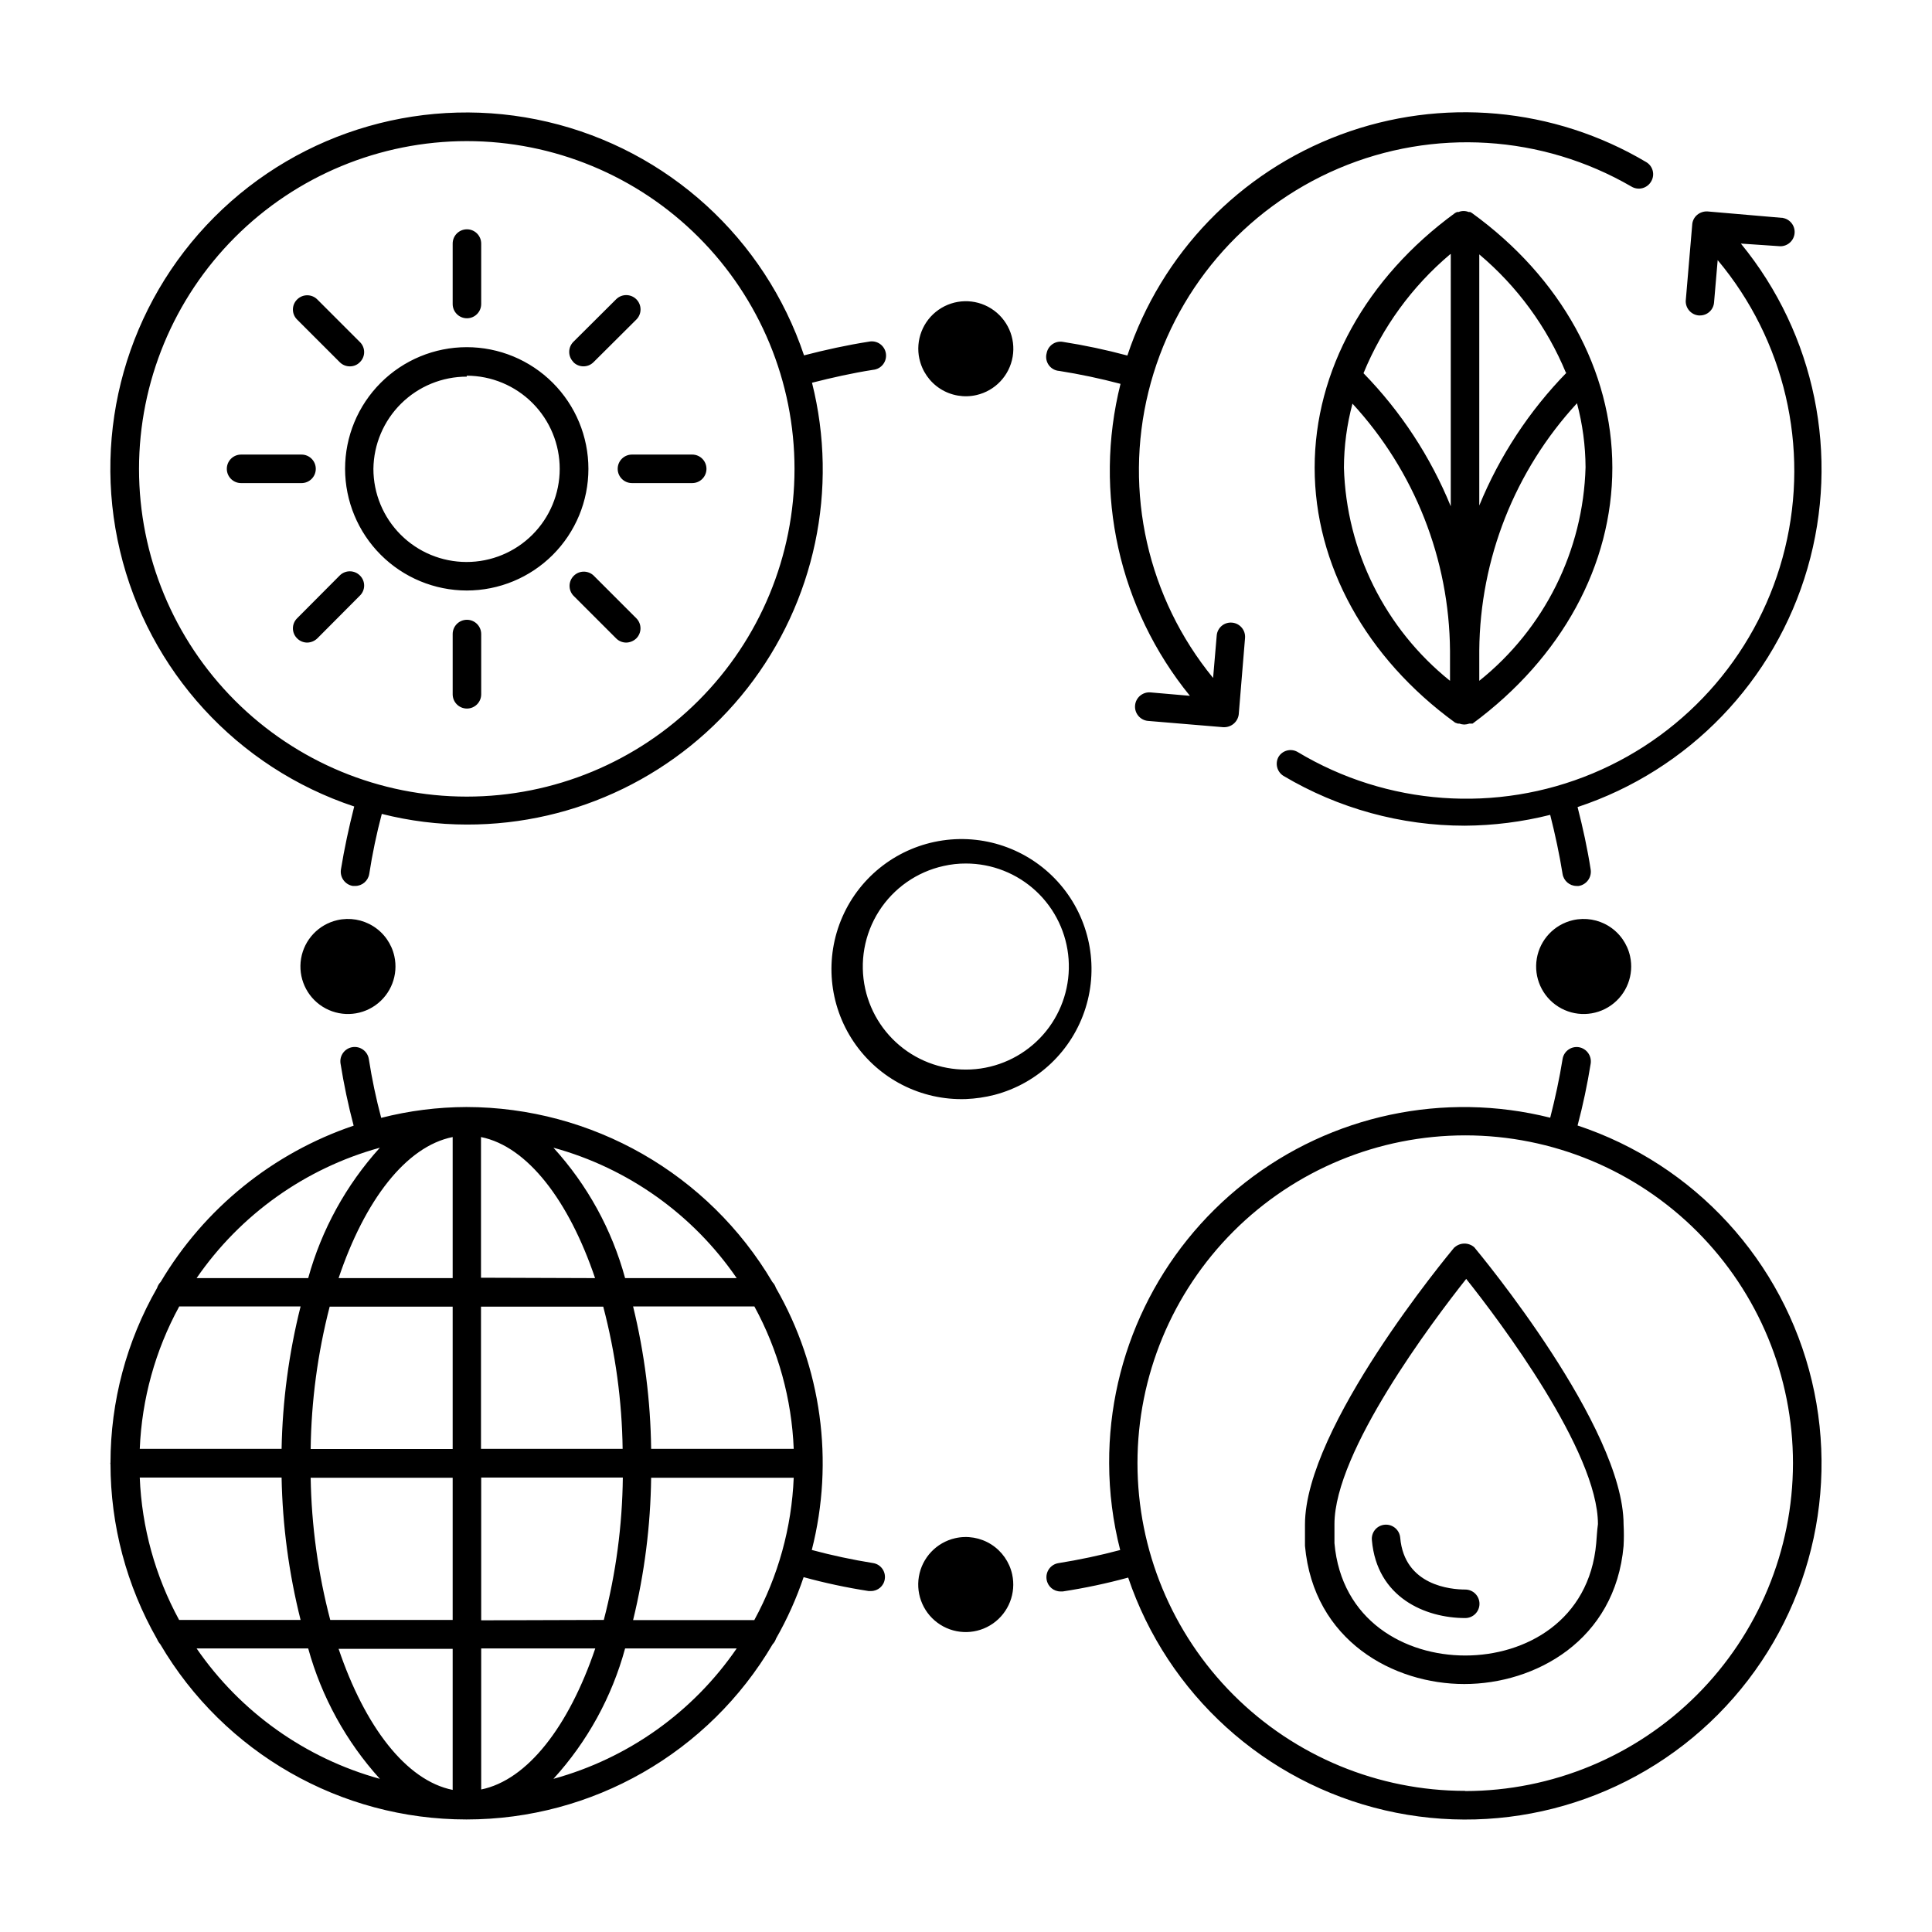 <?xml version="1.0" encoding="UTF-8"?>
<!-- Uploaded to: SVG Repo, www.svgrepo.com, Generator: SVG Repo Mixer Tools -->
<svg fill="#000000" width="800px" height="800px" version="1.1" viewBox="144 144 512 512" xmlns="http://www.w3.org/2000/svg">
 <path d="m237.87 357.73c-1.41 5.543-2.621 11.133-3.527 16.727h0.004c-0.305 2.066 1.109 3.996 3.172 4.332h0.605c1.852 0 3.43-1.348 3.727-3.176 0.828-5.359 1.941-10.676 3.328-15.918 7.359 1.867 14.926 2.812 22.52 2.82 29.047 0.07 56.496-13.277 74.383-36.164 17.887-22.891 24.199-52.754 17.109-80.922 5.34-1.359 10.73-2.57 16.223-3.426 1.031-0.102 1.977-0.625 2.613-1.449 0.633-0.82 0.902-1.867 0.742-2.891-0.156-1.027-0.734-1.941-1.586-2.531-0.855-0.59-1.914-0.801-2.93-0.586-5.793 0.906-11.539 2.168-17.18 3.629-10.395-31.004-36.102-54.418-67.938-61.879-31.836-7.461-65.266 2.094-88.355 25.25-23.086 23.156-32.543 56.613-24.984 88.43 7.555 31.812 31.043 57.449 62.074 67.754zm29.824-176.33 0.004-0.004c23.035 0 45.129 9.152 61.414 25.441 16.289 16.289 25.441 38.379 25.441 61.418 0 23.035-9.152 45.125-25.441 61.414-16.285 16.289-38.379 25.441-61.414 25.441-23.035 0-45.129-9.152-61.418-25.441-16.289-16.289-25.441-38.379-25.441-61.414 0.016-23.035 9.172-45.117 25.457-61.402 16.285-16.289 38.371-25.441 61.402-25.457zm294.38 260.87c1.434-5.414 2.594-10.895 3.477-16.426 0.301-2.07-1.109-3.996-3.176-4.332-2.055-0.301-3.969 1.117-4.281 3.172-0.805 5.039-1.965 10.43-3.273 15.516v0.004c-28.164-7.066-58.008-0.723-80.859 17.188-22.855 17.906-36.152 45.371-36.027 74.406 0.016 7.746 1 15.465 2.926 22.973-5.398 1.438-10.863 2.598-16.375 3.477-2.059 0.332-3.457 2.273-3.125 4.332 0.277 1.84 1.867 3.195 3.731 3.172h0.555-0.004c5.844-0.895 11.629-2.121 17.332-3.676 10.473 30.953 36.219 54.285 68.047 61.676 31.832 7.391 65.223-2.215 88.262-25.391s32.445-56.621 24.871-88.41c-7.578-31.785-31.062-57.391-62.078-67.68zm-29.773 176.33c-23.039 0-45.137-9.152-61.426-25.445s-25.438-38.391-25.434-61.43c0.004-23.039 9.164-45.129 25.457-61.418 16.297-16.285 38.395-25.43 61.434-25.422 23.039 0.012 45.129 9.172 61.414 25.469 16.281 16.301 25.422 38.402 25.41 61.441-0.027 23.027-9.188 45.102-25.469 61.387-16.285 16.281-38.359 25.441-61.387 25.469zm-2.871-144.04c-1.613 1.965-39.598 47.609-39.598 73.457v5.644c2.266 25.191 23.477 36.625 42.219 36.625 18.742 0 40.004-11.488 42.219-36.625l-0.004-0.004c0.102-1.879 0.102-3.762 0-5.641 0-25.844-37.938-71.492-39.551-73.457h0.004c-1.516-1.352-3.805-1.328-5.293 0.051zm37.586 78.395c-1.812 20.555-18.742 29.773-34.711 29.773-15.973 0-32.848-9.219-34.66-29.773v-5.039c0-19.297 26.098-53.855 34.914-64.992 8.867 11.133 34.914 45.695 34.914 64.992-0.258 1.812-0.309 3.477-0.461 5.086zm-34.715 12.289c2.086 0 3.777 1.695 3.777 3.781 0 2.086-1.691 3.777-3.777 3.777-10.578 0-23.426-5.441-24.738-20.656-0.098-0.996 0.211-1.992 0.855-2.762 0.645-0.766 1.57-1.242 2.57-1.32 2.07-0.172 3.894 1.359 4.082 3.426 1.105 12.75 13.5 13.754 17.23 13.754zm58.441-341.58 1.715-20.152h-0.004c0.07-0.996 0.543-1.926 1.309-2.566 0.773-0.648 1.766-0.973 2.773-0.91l19.902 1.715h-0.004c1.949 0.32 3.324 2.09 3.152 4.055-0.172 1.969-1.832 3.473-3.805 3.453l-10.43-0.707c19.699 24.023 26.301 56.211 17.652 86.051-8.648 29.844-31.438 53.508-60.93 63.277 1.41 5.492 2.621 11.035 3.477 16.574v0.004c0.301 2.066-1.109 3.996-3.176 4.332h-0.555c-1.867-0.004-3.453-1.375-3.727-3.227-0.805-5.039-1.965-10.48-3.273-15.617-7.398 1.859-14.992 2.824-22.621 2.871-16.918 0.004-33.523-4.559-48.066-13.199-1.707-1.062-2.281-3.277-1.309-5.039 1.047-1.73 3.281-2.312 5.039-1.309 23.691 14.227 52.734 16.336 78.23 5.688 25.5-10.652 44.414-32.793 50.949-59.641 6.535-26.848-0.086-55.207-17.84-76.383l-0.957 11.184c-0.133 1.961-1.762 3.481-3.727 3.477h-0.352c-2.008-0.184-3.516-1.914-3.426-3.93zm-14.762 173.71c1.109 4.965-0.875 10.109-5.031 13.043s-9.668 3.078-13.973 0.367c-4.305-2.711-6.559-7.75-5.707-12.766 0.852-5.016 4.637-9.027 9.594-10.168 3.269-0.75 6.703-0.168 9.539 1.621 2.836 1.785 4.844 4.629 5.578 7.902zm-168.43 36.777c11.469-3.008 20.586-11.703 24.133-23.02 3.551-11.312 1.031-23.656-6.664-32.676-7.695-9.02-19.484-13.453-31.219-11.73-11.73 1.719-21.754 9.352-26.531 20.199-4.781 10.852-3.648 23.398 3 33.215 6.648 9.82 17.875 15.531 29.727 15.121 2.551-0.105 5.082-0.477 7.555-1.109zm-34.258-28.113c-1.562-7.066-0.25-14.465 3.641-20.566 3.894-6.106 10.051-10.414 17.117-11.977 1.949-0.445 3.945-0.664 5.945-0.656 6.894 0.008 13.535 2.629 18.578 7.332 5.047 4.703 8.125 11.141 8.617 18.02 0.492 6.883-1.637 13.691-5.957 19.066-4.324 5.375-10.52 8.914-17.344 9.91-6.828 0.992-13.773-0.633-19.449-4.551-5.676-3.922-9.66-9.844-11.148-16.578zm-124.79-8.664c1.109 4.965-0.875 10.109-5.031 13.043s-9.668 3.078-13.973 0.367c-4.305-2.711-6.555-7.75-5.707-12.766 0.852-5.016 4.637-9.027 9.598-10.168 3.266-0.75 6.699-0.168 9.535 1.621 2.836 1.785 4.844 4.629 5.578 7.902zm281.83-61.617h0.402c0.418 0.156 0.859 0.242 1.309 0.254 0.465-0.012 0.922-0.098 1.359-0.254h0.855c23.68-17.48 37.031-42.066 37.031-67.812 0-25.746-13.551-50.383-37.23-67.512l-0.453-0.25h-0.402c-0.855-0.352-1.816-0.352-2.672 0h-0.402l-0.504 0.25c-23.629 17.23-37.23 41.816-37.23 67.512 0 25.695 13.602 50.383 37.23 67.562zm5.691-11.336v-8.059c0.203-24.289 9.434-47.637 25.895-65.496 1.48 5.539 2.242 11.246 2.269 16.977-0.613 22.086-10.914 42.777-28.164 56.578zm23.176-81.719v0.004c-9.918 10.156-17.789 22.129-23.176 35.266v-66.555c10.062 8.473 17.941 19.234 22.973 31.387zm-30.73-31.387-0.004 66.855c-5.367-13.133-13.219-25.105-23.125-35.266 5-12.188 12.863-22.988 22.926-31.488zm-28.316 56.629c0.023-5.731 0.785-11.438 2.266-16.977 16.449 17.863 25.664 41.211 25.848 65.496v7.957c-17.195-13.797-27.473-34.441-28.113-56.477zm-232.46 32.547c8.551 0 16.75-3.398 22.797-9.445s9.445-14.246 9.445-22.797c0-8.555-3.398-16.754-9.445-22.801s-14.246-9.445-22.797-9.445-16.754 3.398-22.801 9.445c-6.047 6.047-9.445 14.246-9.445 22.801 0.016 8.547 3.414 16.738 9.461 22.785 6.043 6.043 14.238 9.445 22.785 9.457zm0-56.93c6.543 0.012 12.816 2.625 17.434 7.258 4.621 4.637 7.211 10.918 7.203 17.461-0.012 6.547-2.617 12.816-7.25 17.441-4.633 4.621-10.91 7.219-17.453 7.211-6.547-0.004-12.82-2.606-17.445-7.234-4.629-4.629-7.227-10.906-7.227-17.449 0.078-6.508 2.723-12.723 7.352-17.297s10.879-7.141 17.387-7.141zm-3.731-19.094v-15.922c0-2.086 1.691-3.777 3.781-3.777 2.086 0 3.777 1.691 3.777 3.777v16.02c0 2.09-1.691 3.781-3.777 3.781-2.09 0-3.781-1.691-3.781-3.781zm7.559 87.562v15.973-0.004c0 2.086-1.691 3.777-3.777 3.777-2.09 0-3.781-1.691-3.781-3.777v-15.969c0-2.09 1.691-3.781 3.781-3.781 2.086 0 3.777 1.691 3.777 3.781zm40.004-47.559 15.918-0.004c2.086 0 3.777 1.691 3.777 3.781 0 2.086-1.691 3.777-3.777 3.777h-15.969c-2.09 0-3.781-1.691-3.781-3.777 0-2.09 1.691-3.781 3.781-3.781zm-103.64 7.555c-2.086 0-3.777-1.691-3.777-3.777 0-2.09 1.691-3.781 3.777-3.781h16.023c2.086 0 3.777 1.691 3.777 3.781 0 2.086-1.691 3.777-3.777 3.777zm88.066-32.094c-1.473-1.473-1.473-3.863 0-5.34l11.336-11.285c1.488-1.477 3.891-1.465 5.367 0.023 1.473 1.492 1.461 3.894-0.027 5.367l-11.336 11.285c-1.473 1.473-3.863 1.473-5.34 0zm-56.578 56.578c0.723 0.703 1.129 1.664 1.129 2.672 0 1.004-0.406 1.969-1.129 2.668l-11.285 11.336c-0.719 0.691-1.672 1.086-2.668 1.109-1.004 0-1.965-0.398-2.672-1.109-0.719-0.699-1.125-1.664-1.125-2.668 0-1.008 0.406-1.969 1.125-2.672l11.285-11.336c1.477-1.473 3.867-1.473 5.34 0zm73.254 11.336c1.477 1.477 1.477 3.867 0 5.34-0.719 0.691-1.672 1.086-2.668 1.109-1.004 0-1.965-0.398-2.672-1.109l-11.336-11.336c-1.387-1.488-1.344-3.809 0.094-5.246 1.438-1.441 3.758-1.48 5.246-0.094zm-89.879-79.148c-0.719-0.703-1.125-1.664-1.125-2.672 0-1.004 0.406-1.965 1.125-2.668 1.477-1.473 3.867-1.473 5.34 0l11.285 11.285c0.723 0.703 1.129 1.664 1.129 2.672 0 1.004-0.406 1.965-1.129 2.668-0.699 0.719-1.664 1.121-2.668 1.109-1.004 0.004-1.965-0.395-2.672-1.109zm164.9 10.43c-1.094-4.965 0.906-10.102 5.07-13.02 4.164-2.918 9.676-3.047 13.969-0.328 4.297 2.723 6.535 7.758 5.676 12.77-0.859 5.012-4.644 9.016-9.602 10.148-3.281 0.75-6.727 0.156-9.566-1.652-2.84-1.809-4.836-4.68-5.547-7.969zm24.586 322.09c1.09 4.965-0.91 10.098-5.074 13.02-4.164 2.918-9.672 3.047-13.969 0.324-4.293-2.719-6.531-7.754-5.676-12.766 0.859-5.012 4.648-9.016 9.602-10.152 3.277-0.75 6.715-0.16 9.555 1.637 2.836 1.797 4.84 4.656 5.562 7.938zm9.117-323.5c0.148-0.984 0.688-1.871 1.488-2.457 0.805-0.586 1.812-0.828 2.793-0.668 5.773 0.902 11.488 2.113 17.133 3.629 9.004-27.062 29.777-48.586 56.504-58.543 26.727-9.957 56.52-7.269 81.035 7.305 1.73 1.047 2.312 3.281 1.309 5.039-0.496 0.906-1.344 1.57-2.34 1.84-1 0.266-2.066 0.109-2.949-0.43-23.668-13.723-52.414-15.5-77.594-4.793-25.176 10.703-43.844 32.637-50.383 59.199-6.539 26.566-0.191 54.66 17.137 75.828l0.957-11.234c0.078-1 0.555-1.926 1.32-2.57 0.77-0.645 1.766-0.953 2.762-0.855 2.07 0.184 3.602 2.008 3.426 4.078l-1.664 20.152h0.004c-0.203 1.949-1.824 3.438-3.781 3.477h-0.352l-19.902-1.664v0.004c-2.086-0.184-3.629-2.019-3.449-4.106 0.18-2.09 2.019-3.633 4.106-3.453l10.43 0.906c-18.824-23.113-25.641-53.758-18.391-82.676-5.344-1.414-10.758-2.559-16.223-3.426-1.105-0.07-2.121-0.629-2.773-1.523-0.652-0.898-0.871-2.035-0.602-3.109zm-45.945 320.52c-5.481-0.879-10.914-2.039-16.273-3.477 6-23.516 2.586-48.445-9.523-69.477-0.18-0.566-0.488-1.086-0.906-1.512-16.945-28.707-47.777-46.348-81.113-46.398-7.613 0.023-15.195 0.984-22.57 2.871-1.367-5.129-2.461-10.324-3.277-15.57-0.316-2.07-2.258-3.492-4.332-3.172-2.07 0.32-3.492 2.258-3.172 4.332 0.883 5.547 2.043 11.043 3.477 16.477-21.441 7.262-39.574 21.949-51.137 41.41-0.441 0.457-0.77 1.008-0.957 1.613-8.082 14.094-12.336 30.055-12.344 46.301-0.066 0.09-0.066 0.211 0 0.301 0.008 16.293 4.262 32.305 12.344 46.453 0.211 0.496 0.5 0.953 0.855 1.359 16.902 28.766 47.773 46.43 81.137 46.43 33.367 0 64.234-17.664 81.141-46.43 0.406-0.434 0.715-0.949 0.906-1.512 2.953-5.176 5.398-10.625 7.305-16.273 5.668 1.555 11.422 2.781 17.23 3.68h0.605c1.848 0.016 3.426-1.344 3.676-3.176 0.305-2.012-1.062-3.898-3.07-4.231zm-31.488 15.113h-32.145c3.019-12.355 4.625-25.016 4.785-37.734h37.785c-0.539 13.195-4.109 26.086-10.426 37.684zm-162.88-37.785h37.586c0.242 12.727 1.934 25.387 5.035 37.734h-32.191c-6.328-11.609-9.895-24.523-10.43-37.734zm10.43-45.344h32.191c-3.102 12.348-4.793 25.008-5.035 37.734h-37.586c0.543-13.195 4.109-26.086 10.43-37.684zm162.88 37.734h-37.789c-0.16-12.719-1.766-25.379-4.785-37.734h32.145c6.332 11.625 9.902 24.559 10.426 37.785zm-45.344 0h-37.535v-37.684h32.395c3.242 12.324 4.969 24.996 5.141 37.734zm-37.535-45.344v-37.281c12.293 2.469 23.277 16.828 30.23 37.383zm-7.508-37.281v37.383h-30.227c6.902-20.555 17.836-34.914 30.227-37.383zm0 44.941v37.734h-37.633c0.164-12.734 1.855-25.402 5.039-37.734zm-37.586 45.344h37.586v37.684h-32.445c-3.234-12.324-4.977-24.992-5.188-37.734zm37.586 45.344v37.383c-12.344-2.469-23.277-16.828-30.23-37.383zm7.559 37.383v-37.484h30.23c-7.004 20.656-17.988 34.914-30.281 37.383zm0-44.941v-37.836h37.535c-0.141 12.734-1.832 25.406-5.039 37.734zm67.762-90.688h-29.625c-3.5-12.863-10.012-24.707-18.992-34.559 19.762 5.422 36.969 17.664 48.566 34.559zm-94.613-34.559c-8.945 9.879-15.449 21.715-18.996 34.559h-29.574c11.621-16.871 28.82-29.109 48.57-34.559zm-48.57 132.7h29.574c3.547 12.844 10.051 24.684 18.996 34.559-19.75-5.449-36.949-17.688-48.57-34.559zm94.566 34.559c8.98-9.852 15.492-21.695 18.992-34.559h29.574c-11.598 16.895-28.805 29.137-48.566 34.559z"/>
</svg>